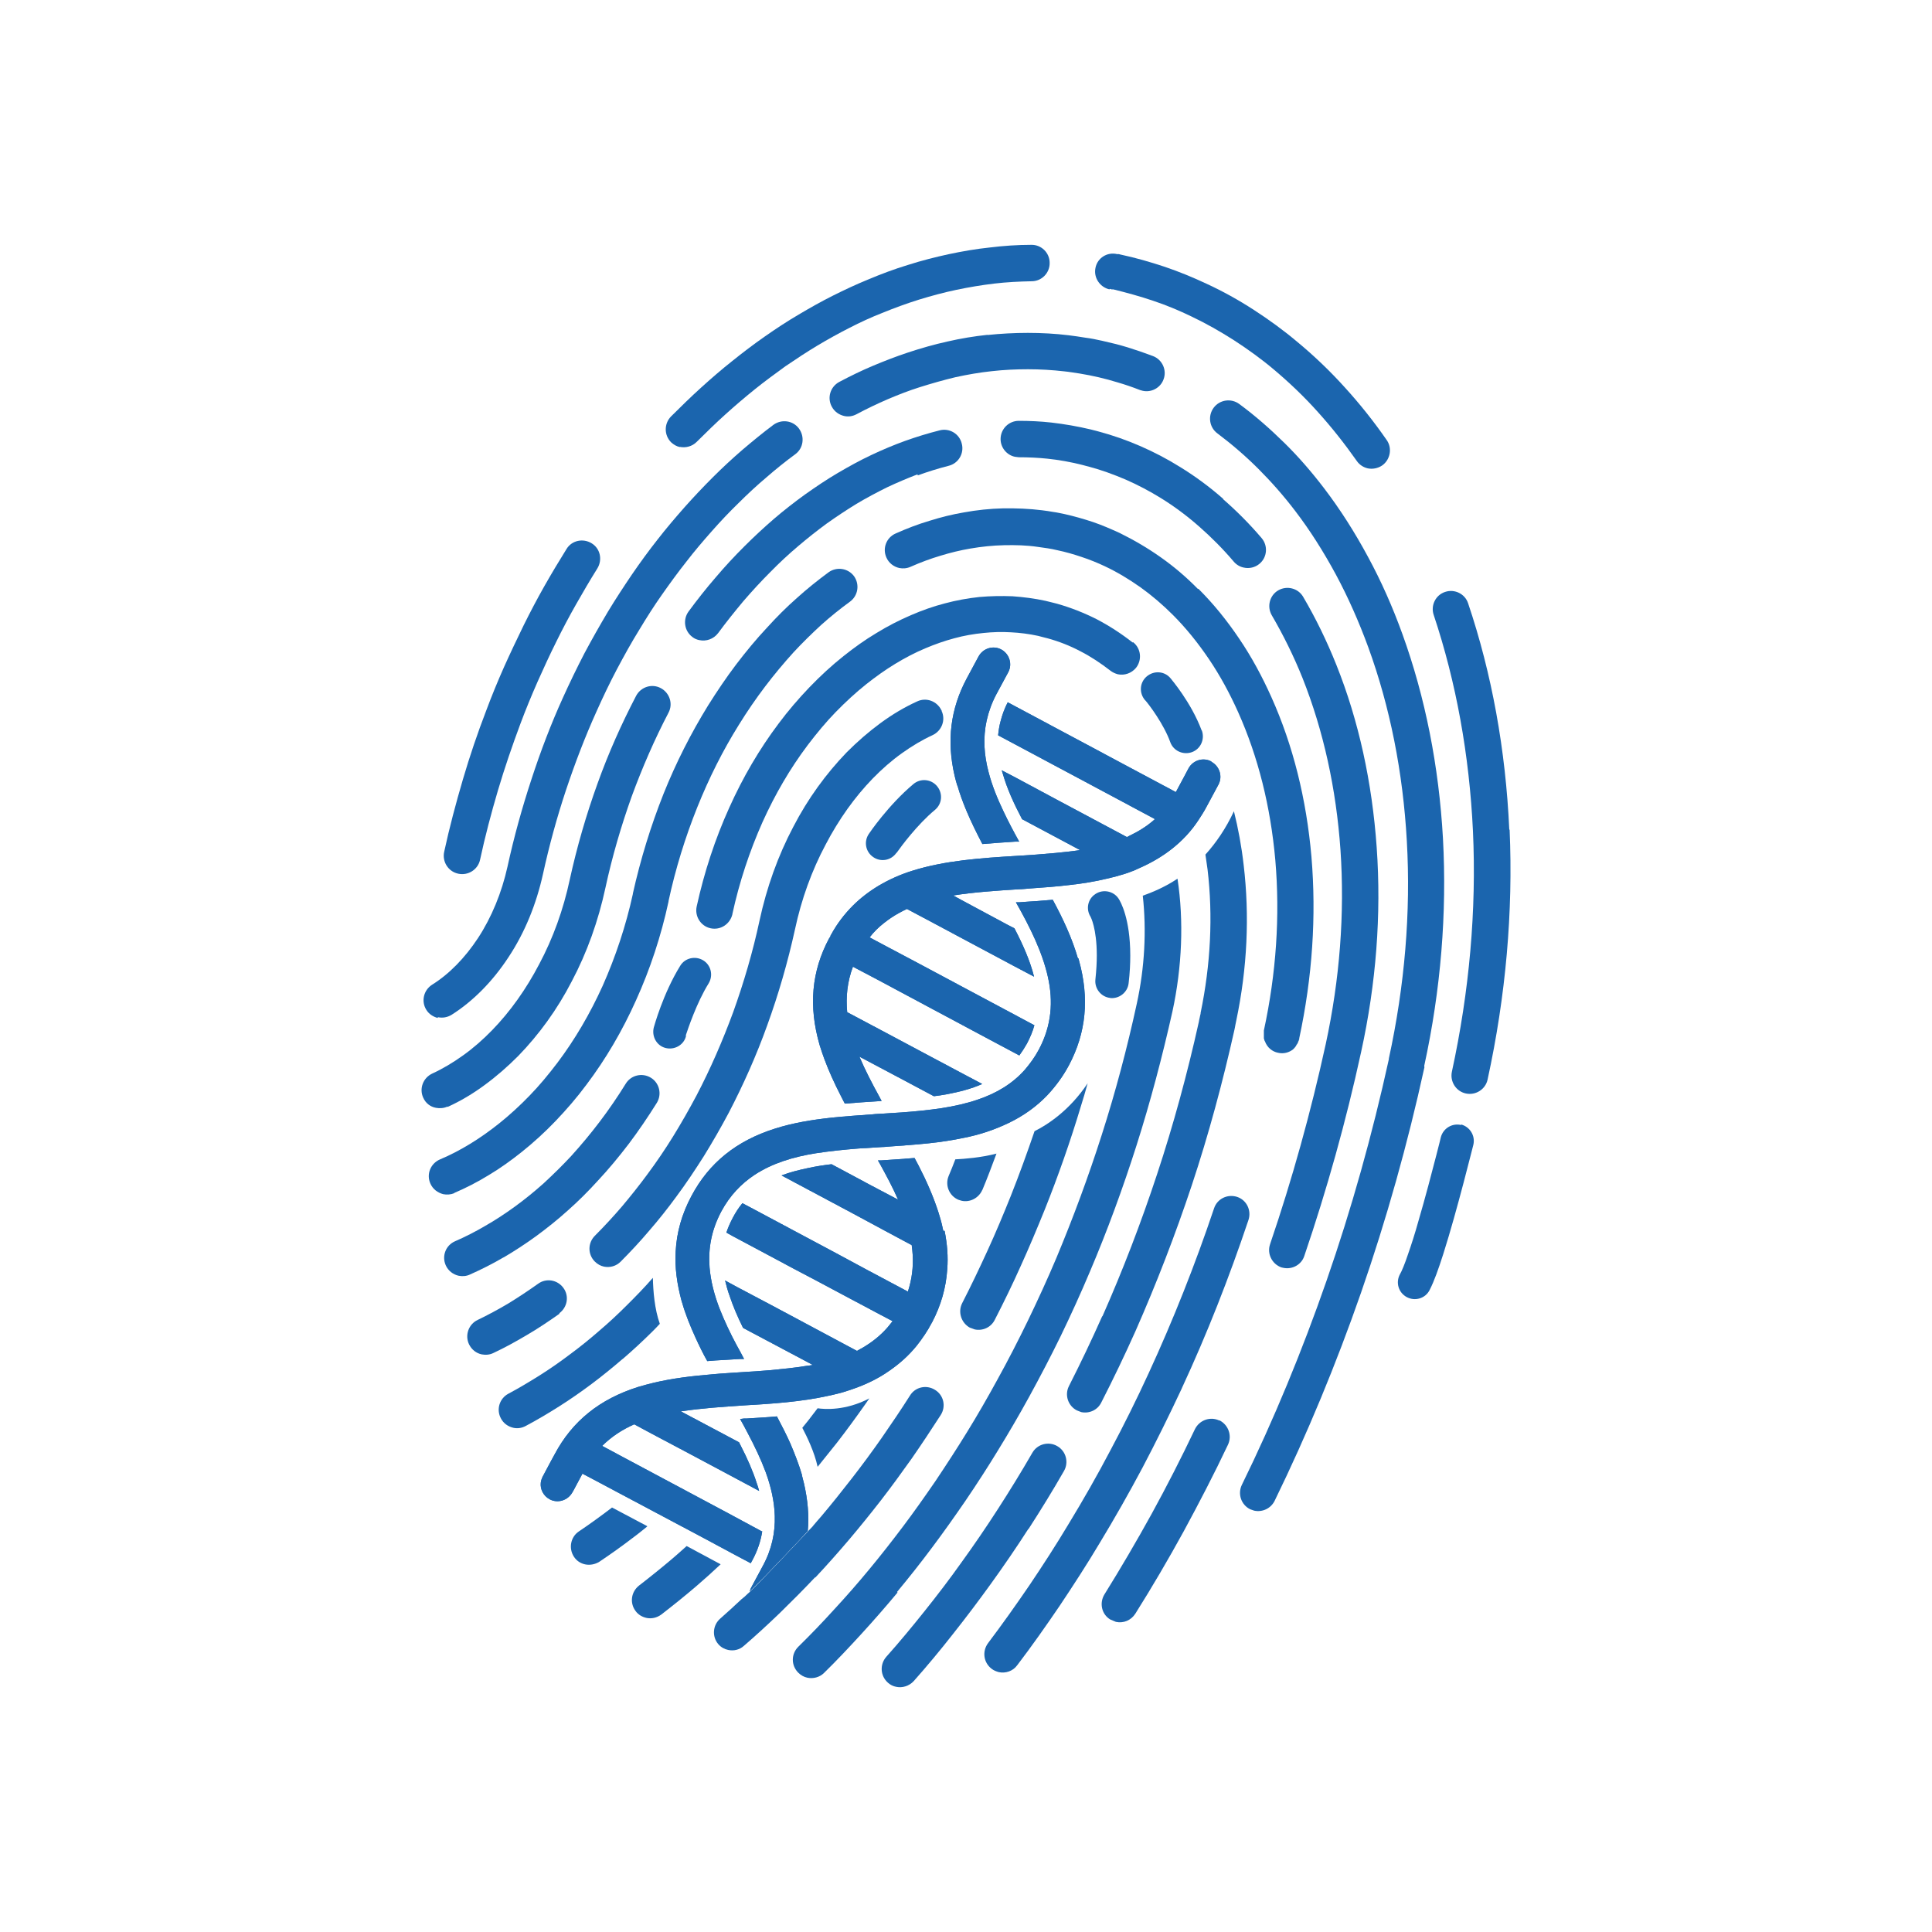 <svg xmlns="http://www.w3.org/2000/svg" fill="none" viewBox="0 0 40 40" height="40" width="40">
<path fill="#1B65AE" d="M25.077 15.764C24.909 15.675 24.7 15.739 24.607 15.908L24.523 16.067L24.359 16.373L24.344 16.399L23.591 15.997L20.864 14.54C20.795 14.673 20.749 14.803 20.715 14.936C20.689 15.031 20.675 15.124 20.665 15.224L22.995 16.468L23.912 16.959C23.753 17.103 23.575 17.212 23.381 17.305L23.332 17.331L21.865 16.548L21.032 16.101L20.74 15.948L20.769 16.043C20.853 16.331 20.988 16.632 21.161 16.96L22.361 17.6C22.197 17.625 22.024 17.644 21.851 17.66C21.588 17.685 21.32 17.704 21.048 17.72C20.32 17.764 19.565 17.815 18.892 18.027C18.639 18.105 18.407 18.211 18.199 18.333C18 18.452 17.817 18.591 17.659 18.749C17.485 18.923 17.332 19.121 17.208 19.349L17.193 19.375V19.389L17.168 19.424C16.801 20.108 16.737 20.832 16.969 21.635C16.999 21.729 17.029 21.823 17.064 21.917C17.159 22.175 17.277 22.433 17.407 22.685C17.436 22.74 17.461 22.795 17.491 22.849C17.719 22.829 17.947 22.815 18.175 22.8L18.253 22.795L18.209 22.711C18.056 22.433 17.912 22.156 17.793 21.877L18.393 22.195L18.869 22.448L19.335 22.696C19.424 22.687 19.513 22.671 19.597 22.656C19.865 22.607 20.113 22.541 20.336 22.443L19.765 22.14L19.087 21.779L18.611 21.525L17.932 21.164L17.54 20.956C17.511 20.644 17.54 20.332 17.659 20.015L18.175 20.287L18.859 20.653L20.593 21.58L21.104 21.852C21.159 21.777 21.213 21.693 21.263 21.604C21.327 21.48 21.381 21.356 21.416 21.227L20.776 20.885L19.031 19.953L18.341 19.587L18.004 19.408C18.093 19.293 18.192 19.195 18.301 19.111C18.396 19.036 18.495 18.967 18.604 18.908C18.659 18.879 18.719 18.844 18.777 18.819L19.352 19.125L20.968 19.988L21.409 20.221C21.331 19.909 21.191 19.581 21.003 19.22L20.869 19.151L19.908 18.635L19.735 18.54C20.165 18.471 20.627 18.441 21.097 18.411C21.167 18.411 21.241 18.401 21.311 18.396C21.593 18.376 21.881 18.356 22.163 18.321C22.42 18.292 22.668 18.252 22.916 18.192C23.031 18.167 23.144 18.137 23.253 18.103C23.323 18.083 23.387 18.059 23.452 18.033H23.457L23.576 17.979C23.829 17.869 24.057 17.736 24.26 17.577C24.479 17.404 24.667 17.205 24.82 16.968C24.875 16.884 24.929 16.8 24.979 16.705L25.227 16.244C25.316 16.076 25.252 15.867 25.083 15.773L25.077 15.764Z"></path>
<path fill="#1B65AE" d="M19.531 25.487C19.511 25.388 19.487 25.288 19.456 25.189L19.431 25.105C19.327 24.779 19.183 24.451 19.019 24.133C18.989 24.079 18.964 24.029 18.935 23.975C18.707 23.995 18.473 24.009 18.251 24.024H18.176L18.216 24.093C18.355 24.347 18.488 24.593 18.593 24.837L18.013 24.531L17.523 24.268L17.216 24.104C17.048 24.124 16.889 24.148 16.731 24.183C16.537 24.223 16.349 24.272 16.18 24.336L17.712 25.153L18.376 25.511L18.876 25.779C18.885 25.843 18.891 25.908 18.896 25.977C18.911 26.231 18.881 26.483 18.797 26.741L18.564 26.617L17.959 26.295L17.295 25.937L15.549 25.005L15.371 24.911C15.296 25 15.232 25.099 15.172 25.213C15.117 25.317 15.073 25.416 15.039 25.52L15.163 25.589L15.748 25.901L16.417 26.259L16.943 26.536L17.612 26.893L18.227 27.22L18.48 27.353C18.425 27.423 18.371 27.492 18.312 27.552C18.159 27.711 17.98 27.84 17.787 27.944L17.743 27.969L17.133 27.643L16.464 27.285L15.924 26.997L15.249 26.64L15.012 26.511C15.037 26.615 15.067 26.724 15.107 26.833C15.176 27.041 15.271 27.264 15.384 27.492L15.503 27.556L16.063 27.853L16.737 28.211L16.827 28.26C16.783 28.269 16.732 28.275 16.688 28.28C16.445 28.32 16.192 28.344 15.935 28.369C15.747 28.384 15.553 28.399 15.36 28.409C15.157 28.424 14.953 28.433 14.751 28.453C14.329 28.488 13.913 28.537 13.521 28.632C13.417 28.656 13.308 28.687 13.209 28.716C12.411 28.969 11.847 29.425 11.484 30.109L11.4 30.263L11.236 30.571C11.216 30.611 11.201 30.655 11.196 30.7C11.181 30.833 11.251 30.972 11.38 31.041C11.548 31.131 11.757 31.065 11.851 30.897L11.871 30.863L12.059 30.511L12.257 30.615L13.011 31.016L13.739 31.403L14.541 31.829L15.245 32.207L15.543 32.365L15.583 32.291C15.687 32.097 15.751 31.899 15.781 31.705H15.772L15.073 31.328L14.311 30.921L13.597 30.54L12.893 30.164L12.467 29.936C12.66 29.743 12.883 29.599 13.131 29.489L13.492 29.683L14.156 30.035L14.855 30.407L15.588 30.799L15.717 30.868C15.703 30.813 15.688 30.764 15.668 30.709C15.589 30.461 15.475 30.199 15.331 29.921L15.301 29.861L14.667 29.524L14.096 29.221C14.512 29.157 14.959 29.127 15.409 29.097C15.995 29.063 16.589 29.023 17.149 28.899C17.288 28.869 17.432 28.835 17.565 28.789C17.888 28.685 18.171 28.552 18.417 28.377C18.631 28.229 18.819 28.06 18.983 27.857C19.096 27.713 19.201 27.56 19.289 27.392V27.383H19.295C19.483 27.025 19.587 26.659 19.612 26.277C19.632 26.02 19.612 25.757 19.557 25.484H19.532L19.531 25.487Z"></path>
<path fill="#1B65AE" d="M22.316 19.839C22.197 19.427 22.009 19.021 21.796 18.629C21.692 18.639 21.583 18.644 21.479 18.655C21.355 18.664 21.236 18.669 21.112 18.68H21.033C21.331 19.205 21.584 19.721 21.697 20.232C21.807 20.728 21.776 21.228 21.509 21.729C21.425 21.888 21.325 22.021 21.221 22.145C20.953 22.448 20.616 22.641 20.235 22.769C20.001 22.848 19.753 22.903 19.496 22.943C19.228 22.983 18.945 23.012 18.659 23.032C18.505 23.041 18.352 23.052 18.197 23.061C18.153 23.061 18.108 23.067 18.064 23.071C17.781 23.091 17.499 23.111 17.216 23.14C16.809 23.184 16.413 23.249 16.041 23.368C15.243 23.621 14.679 24.077 14.316 24.761C14.117 25.133 14.009 25.515 13.989 25.911C13.969 26.237 14.015 26.58 14.113 26.941L14.123 26.971C14.192 27.213 14.291 27.456 14.4 27.695C14.475 27.859 14.553 28.021 14.643 28.18C14.761 28.171 14.88 28.16 15 28.156C15.109 28.151 15.219 28.141 15.327 28.136H15.405C15.356 28.041 15.307 27.948 15.256 27.859C15.117 27.601 14.999 27.348 14.899 27.096C14.789 26.813 14.715 26.525 14.691 26.243C14.661 25.856 14.725 25.475 14.933 25.083C15.112 24.751 15.345 24.508 15.623 24.324C15.984 24.087 16.416 23.952 16.892 23.877C17.175 23.833 17.467 23.803 17.769 23.779C17.928 23.769 18.092 23.759 18.251 23.749C18.295 23.749 18.34 23.744 18.384 23.74C18.667 23.72 18.949 23.7 19.227 23.671C19.475 23.645 19.723 23.607 19.965 23.556C20.115 23.527 20.263 23.487 20.407 23.441C20.575 23.387 20.729 23.323 20.877 23.253C21.189 23.104 21.457 22.911 21.68 22.679C21.853 22.495 22.007 22.287 22.131 22.055C22.488 21.38 22.557 20.672 22.339 19.884L22.329 19.844L22.315 19.839H22.316Z"></path>
<path fill="#1B65AE" d="M19.823 16.265C19.872 16.439 19.937 16.612 20.007 16.781C20.105 17.015 20.22 17.247 20.339 17.475C20.567 17.455 20.8 17.44 21.023 17.425H21.101C20.983 17.212 20.873 17.004 20.775 16.796C20.645 16.524 20.537 16.256 20.468 15.988C20.373 15.631 20.349 15.275 20.428 14.917C20.468 14.739 20.532 14.556 20.627 14.377L20.736 14.175L20.875 13.917C20.964 13.749 20.9 13.54 20.731 13.447C20.563 13.357 20.353 13.421 20.26 13.591L20.012 14.052C19.68 14.676 19.596 15.336 19.764 16.06C19.779 16.129 19.799 16.193 19.819 16.263L19.824 16.268L19.823 16.265Z"></path>
<path fill="#1B65AE" d="M16.605 30.54C16.541 30.321 16.456 30.104 16.363 29.885C16.279 29.697 16.184 29.513 16.085 29.325C15.872 29.345 15.659 29.355 15.451 29.369H15.401L15.323 29.379C15.377 29.477 15.432 29.572 15.481 29.671C15.625 29.943 15.753 30.211 15.853 30.479C15.963 30.781 16.032 31.084 16.041 31.385C16.051 31.727 15.981 32.075 15.793 32.421L15.545 32.883L15.52 32.952C15.852 32.625 16.476 31.965 16.724 31.697C16.753 31.38 16.724 31.053 16.645 30.711C16.631 30.651 16.616 30.597 16.601 30.537H16.607L16.605 30.54Z"></path>
<path fill="#1B65AE" d="M22.98 5.981L23.015 5.991H23.049C23.327 6.06 23.604 6.135 23.877 6.228C24.145 6.317 24.408 6.427 24.665 6.551C24.968 6.695 25.265 6.863 25.552 7.047C25.835 7.231 26.117 7.433 26.38 7.656C26.692 7.919 27 8.211 27.283 8.528C27.565 8.84 27.837 9.183 28.091 9.544C28.145 9.623 28.229 9.677 28.319 9.697C28.417 9.717 28.527 9.697 28.616 9.637C28.784 9.519 28.829 9.28 28.711 9.112C28.443 8.725 28.151 8.359 27.843 8.021C27.536 7.68 27.203 7.363 26.861 7.08C26.573 6.837 26.267 6.615 25.959 6.416C25.647 6.213 25.315 6.029 24.983 5.876C24.7 5.743 24.408 5.623 24.115 5.524C23.817 5.425 23.509 5.336 23.203 5.271L23.163 5.261H23.128C22.925 5.212 22.721 5.34 22.681 5.544C22.637 5.747 22.771 5.945 22.969 5.991L22.979 5.981H22.98Z"></path>
<path fill="#1B65AE" d="M29.488 22.079V22.064C29.831 20.488 29.959 18.907 29.875 17.36C29.791 15.863 29.508 14.436 29.037 13.132C28.835 12.572 28.596 12.032 28.324 11.531C28.052 11.025 27.749 10.549 27.417 10.113C27.16 9.776 26.883 9.455 26.589 9.167C26.292 8.875 25.98 8.601 25.657 8.364C25.489 8.24 25.251 8.275 25.127 8.443C25.003 8.611 25.037 8.849 25.205 8.973C25.497 9.192 25.785 9.439 26.053 9.707C26.321 9.975 26.579 10.267 26.816 10.579C27.123 10.98 27.405 11.427 27.659 11.897C27.912 12.368 28.135 12.873 28.328 13.399C28.779 14.637 29.047 15.987 29.127 17.413C29.211 18.891 29.083 20.407 28.755 21.915V21.929C28.412 23.491 27.981 25.032 27.465 26.515C26.96 27.967 26.375 29.389 25.711 30.743C25.621 30.931 25.696 31.155 25.884 31.248L25.968 31.277C26.136 31.312 26.309 31.233 26.389 31.075C27.064 29.692 27.663 28.244 28.179 26.763C28.704 25.251 29.145 23.68 29.492 22.093L29.487 22.079H29.488Z"></path>
<path fill="#1B65AE" d="M31.248 17.176C31.173 15.525 30.887 13.949 30.396 12.492C30.332 12.293 30.113 12.189 29.92 12.255C29.721 12.319 29.617 12.537 29.683 12.731C30.148 14.124 30.421 15.631 30.496 17.207C30.571 18.847 30.421 20.523 30.06 22.188C30.016 22.391 30.144 22.595 30.348 22.639C30.551 22.683 30.755 22.555 30.799 22.351C31.176 20.621 31.329 18.881 31.255 17.176H31.249H31.248Z"></path>
<path fill="#1B65AE" d="M25.245 29.411C25.057 29.321 24.833 29.401 24.74 29.589C24.457 30.184 24.155 30.775 23.843 31.344C23.531 31.909 23.203 32.469 22.867 33.009C22.757 33.188 22.807 33.421 22.985 33.529L23.104 33.579C23.257 33.613 23.416 33.549 23.505 33.411C23.852 32.86 24.189 32.285 24.507 31.705C24.824 31.12 25.136 30.52 25.424 29.911C25.513 29.723 25.433 29.499 25.245 29.405V29.411Z"></path>
<path fill="#1B65AE" d="M24.467 28.745C24.987 27.625 25.448 26.451 25.849 25.256C25.913 25.057 25.809 24.844 25.612 24.78C25.413 24.716 25.2 24.82 25.136 25.017C24.744 26.183 24.288 27.332 23.783 28.428C23.535 28.968 23.267 29.508 22.989 30.029C22.718 30.545 22.424 31.06 22.122 31.556C21.864 31.987 21.591 32.409 21.314 32.82C21.036 33.227 20.748 33.633 20.456 34.02C20.332 34.189 20.361 34.421 20.531 34.551C20.575 34.585 20.625 34.605 20.68 34.62C20.819 34.649 20.972 34.6 21.061 34.476C21.364 34.079 21.656 33.663 21.939 33.247C22.221 32.825 22.504 32.389 22.767 31.948C23.073 31.443 23.372 30.917 23.654 30.387C23.936 29.851 24.208 29.301 24.467 28.747V28.745Z"></path>
<path fill="#1B65AE" d="M26.296 25.759C26.227 25.957 26.336 26.171 26.529 26.24L26.569 26.249C26.753 26.289 26.947 26.185 27.005 26.001C27.471 24.633 27.868 23.216 28.18 21.783C28.492 20.36 28.601 18.937 28.503 17.545C28.408 16.197 28.131 14.923 27.669 13.768C27.471 13.272 27.239 12.796 26.98 12.356C26.876 12.177 26.643 12.119 26.464 12.223C26.285 12.327 26.227 12.56 26.331 12.739C26.568 13.145 26.787 13.587 26.971 14.047C27.401 15.132 27.664 16.327 27.753 17.596C27.843 18.915 27.739 20.272 27.447 21.621C27.14 23.024 26.753 24.417 26.297 25.755V25.76L26.296 25.759Z"></path>
<path fill="#1B65AE" d="M24.799 12.191C24.561 11.948 24.303 11.729 24.036 11.541C23.764 11.348 23.476 11.18 23.184 11.036C23 10.952 22.817 10.872 22.629 10.808C22.436 10.744 22.243 10.689 22.044 10.644C21.965 10.629 21.885 10.609 21.811 10.6C21.732 10.585 21.652 10.575 21.577 10.565C21.309 10.531 21.037 10.521 20.764 10.525C20.496 10.531 20.224 10.56 19.956 10.609C19.719 10.649 19.48 10.708 19.243 10.783C19.009 10.852 18.777 10.941 18.544 11.045C18.351 11.129 18.267 11.352 18.351 11.541C18.4 11.656 18.504 11.735 18.619 11.76C18.693 11.775 18.777 11.769 18.852 11.735C19.055 11.645 19.264 11.567 19.467 11.507C19.675 11.443 19.883 11.392 20.091 11.357C20.324 11.317 20.556 11.293 20.789 11.288C21.023 11.283 21.255 11.288 21.488 11.323C21.557 11.332 21.621 11.343 21.691 11.352C21.76 11.361 21.824 11.377 21.893 11.392C22.061 11.427 22.231 11.476 22.393 11.531C22.557 11.585 22.716 11.649 22.875 11.724C23.128 11.843 23.375 11.992 23.613 12.16C23.847 12.328 24.069 12.517 24.283 12.731C24.555 13.003 24.803 13.311 25.031 13.648C25.259 13.985 25.461 14.357 25.636 14.748C26.048 15.669 26.305 16.696 26.404 17.807C26.503 18.961 26.424 20.147 26.167 21.336V21.5L26.176 21.525V21.535L26.191 21.564C26.235 21.683 26.335 21.772 26.463 21.797C26.576 21.823 26.691 21.792 26.775 21.723L26.8 21.697L26.82 21.672L26.84 21.643V21.633L26.86 21.613V21.604L26.875 21.584V21.569L26.889 21.549V21.535L26.899 21.52V21.5C27.171 20.231 27.256 18.972 27.152 17.737C27.048 16.543 26.771 15.432 26.324 14.436C26.131 14.005 25.908 13.593 25.655 13.221C25.401 12.844 25.12 12.497 24.812 12.191H24.797H24.799Z"></path>
<path fill="#1B65AE" d="M21.295 31.656C21.548 31.264 21.795 30.863 22.028 30.456C22.132 30.277 22.072 30.044 21.889 29.94C21.711 29.836 21.477 29.896 21.373 30.079C21.145 30.475 20.903 30.867 20.66 31.244C20.417 31.621 20.16 31.997 19.901 32.355C19.659 32.696 19.401 33.033 19.143 33.356C18.885 33.679 18.623 33.996 18.349 34.303C18.211 34.461 18.225 34.699 18.384 34.839C18.433 34.883 18.493 34.913 18.552 34.923C18.681 34.952 18.824 34.908 18.919 34.804C19.196 34.492 19.469 34.164 19.732 33.828C19.995 33.496 20.257 33.149 20.511 32.797C20.779 32.425 21.041 32.044 21.289 31.657H21.295V31.656Z"></path>
<path fill="#1B65AE" d="M25.325 10.328C25.043 10.08 24.74 9.857 24.433 9.669C24.171 9.505 23.899 9.363 23.616 9.239C23.333 9.115 23.036 9.011 22.739 8.932C22.689 8.917 22.635 8.907 22.585 8.892C22.317 8.828 22.035 8.779 21.763 8.748C21.54 8.723 21.316 8.713 21.093 8.713C20.885 8.713 20.716 8.881 20.716 9.091C20.716 9.269 20.845 9.423 21.013 9.457L21.092 9.467C21.291 9.467 21.488 9.476 21.681 9.496C21.924 9.521 22.167 9.565 22.405 9.625C22.449 9.635 22.495 9.651 22.539 9.66C22.801 9.729 23.059 9.824 23.312 9.932C23.56 10.041 23.803 10.169 24.036 10.313C24.308 10.481 24.576 10.68 24.829 10.903C25.077 11.121 25.32 11.364 25.543 11.627C25.597 11.691 25.672 11.736 25.751 11.751C25.86 11.776 25.984 11.751 26.077 11.672C26.236 11.539 26.256 11.3 26.121 11.141C25.873 10.849 25.605 10.581 25.328 10.339L25.323 10.329L25.325 10.328Z"></path>
<path fill="#1B65AE" d="M20.448 6.932C20.171 6.961 19.893 7.007 19.615 7.071C19.343 7.131 19.069 7.209 18.797 7.299C18.56 7.377 18.316 7.472 18.079 7.571C17.845 7.669 17.608 7.784 17.375 7.908C17.191 8.007 17.121 8.235 17.221 8.419C17.276 8.523 17.371 8.587 17.475 8.612C17.559 8.632 17.648 8.621 17.732 8.577C17.945 8.463 18.163 8.359 18.381 8.265C18.6 8.172 18.817 8.087 19.04 8.017C19.288 7.939 19.536 7.868 19.784 7.809C20.032 7.755 20.284 7.711 20.532 7.685C20.785 7.656 21.037 7.645 21.285 7.645C21.533 7.645 21.791 7.66 22.039 7.689C22.143 7.699 22.247 7.719 22.351 7.733C22.619 7.777 22.881 7.837 23.139 7.917C23.292 7.961 23.451 8.016 23.604 8.076L23.659 8.091C23.837 8.131 24.025 8.031 24.089 7.857C24.164 7.664 24.064 7.445 23.871 7.372C23.703 7.308 23.528 7.248 23.351 7.193C23.177 7.139 22.993 7.095 22.816 7.055C22.701 7.029 22.583 7.005 22.469 6.991C22.355 6.971 22.236 6.956 22.123 6.941C21.845 6.907 21.563 6.892 21.28 6.892C20.997 6.892 20.72 6.907 20.443 6.936L20.448 6.931V6.932Z"></path>
<path fill="#1B65AE" d="M23.451 13.303C23.217 13.119 22.965 12.956 22.707 12.821C22.444 12.688 22.167 12.579 21.884 12.499L21.765 12.469L21.647 12.44C21.424 12.391 21.191 12.361 20.963 12.345C20.735 12.336 20.507 12.34 20.279 12.36C20.041 12.385 19.797 12.429 19.56 12.493C19.327 12.553 19.089 12.637 18.861 12.736C18.619 12.84 18.376 12.964 18.143 13.108C17.909 13.247 17.681 13.411 17.464 13.584C17.221 13.777 16.983 13.996 16.76 14.228C16.537 14.461 16.319 14.713 16.12 14.981C15.724 15.507 15.381 16.092 15.099 16.721C14.807 17.365 14.579 18.06 14.424 18.768C14.38 18.971 14.508 19.175 14.712 19.219C14.915 19.263 15.113 19.135 15.163 18.931V18.925C15.307 18.261 15.52 17.621 15.787 17.021C16.049 16.441 16.361 15.907 16.724 15.425C16.908 15.183 17.101 14.949 17.304 14.741C17.507 14.533 17.716 14.34 17.933 14.167C18.127 14.013 18.329 13.869 18.533 13.745C18.736 13.621 18.945 13.512 19.157 13.423C19.356 13.339 19.553 13.269 19.757 13.215C19.956 13.16 20.159 13.125 20.363 13.105C20.551 13.085 20.744 13.08 20.928 13.091C21.116 13.1 21.309 13.125 21.493 13.165L21.592 13.191L21.691 13.216C21.924 13.28 22.152 13.369 22.369 13.484C22.583 13.593 22.791 13.732 22.989 13.885C23.033 13.92 23.088 13.945 23.143 13.96C23.281 13.989 23.425 13.94 23.52 13.827C23.649 13.663 23.624 13.425 23.46 13.296L23.451 13.301V13.303Z"></path>
<path fill="#1B65AE" d="M19 9.843C19.213 9.764 19.427 9.699 19.64 9.644C19.843 9.595 19.967 9.387 19.912 9.183C19.863 8.98 19.655 8.856 19.451 8.911C19.213 8.971 18.975 9.044 18.737 9.129C18.504 9.213 18.267 9.313 18.039 9.421C17.805 9.531 17.573 9.659 17.345 9.793C17.117 9.927 16.895 10.076 16.671 10.235C16.452 10.393 16.235 10.561 16.027 10.74C15.819 10.919 15.611 11.112 15.412 11.311C15.209 11.513 15.005 11.732 14.817 11.955C14.624 12.177 14.436 12.416 14.257 12.659C14.133 12.827 14.168 13.065 14.336 13.189C14.38 13.224 14.431 13.244 14.48 13.253C14.619 13.283 14.772 13.233 14.867 13.109C15.035 12.881 15.213 12.659 15.392 12.445C15.571 12.237 15.759 12.033 15.952 11.84C16.136 11.652 16.329 11.473 16.523 11.309C16.716 11.145 16.915 10.987 17.117 10.839C17.32 10.695 17.529 10.556 17.732 10.432C17.94 10.308 18.153 10.195 18.367 10.089C18.575 9.991 18.788 9.901 18.996 9.821L19.001 9.841L19 9.843Z"></path>
<path fill="#1B65AE" d="M14.073 9.252C14.197 9.277 14.331 9.243 14.425 9.148C14.619 8.955 14.817 8.761 15.015 8.583C15.213 8.404 15.416 8.231 15.624 8.063C15.832 7.895 16.051 7.736 16.264 7.581C16.483 7.432 16.7 7.289 16.923 7.155C17.141 7.025 17.364 6.901 17.587 6.788C17.809 6.673 18.037 6.569 18.261 6.481C18.515 6.377 18.772 6.283 19.025 6.204C19.283 6.125 19.541 6.055 19.799 6.001C20.056 5.947 20.319 5.903 20.577 5.872C20.836 5.841 21.103 5.828 21.36 5.823C21.568 5.823 21.737 5.649 21.732 5.441C21.732 5.233 21.559 5.064 21.351 5.069C21.068 5.069 20.776 5.089 20.493 5.124C20.211 5.153 19.923 5.203 19.641 5.263C19.364 5.323 19.076 5.396 18.799 5.485C18.521 5.569 18.244 5.673 17.971 5.788C17.728 5.887 17.485 6.001 17.247 6.12C17.009 6.239 16.771 6.373 16.537 6.512C16.3 6.651 16.067 6.804 15.833 6.968C15.605 7.127 15.377 7.3 15.155 7.479C14.936 7.652 14.724 7.836 14.511 8.029C14.303 8.217 14.095 8.421 13.891 8.624C13.747 8.773 13.747 9.011 13.896 9.159C13.951 9.208 14.009 9.243 14.08 9.257L14.075 9.252H14.073Z"></path>
<path fill="#1B65AE" d="M11.58 27.189C11.748 27.065 11.788 26.832 11.664 26.664C11.54 26.495 11.307 26.456 11.139 26.58C10.936 26.724 10.727 26.863 10.524 26.987C10.316 27.111 10.103 27.224 9.889 27.328C9.701 27.417 9.621 27.645 9.711 27.833C9.765 27.943 9.86 28.017 9.973 28.041C10.052 28.056 10.137 28.051 10.216 28.012C10.449 27.903 10.681 27.775 10.909 27.64C11.137 27.507 11.36 27.357 11.584 27.199L11.579 27.189H11.58Z"></path>
<path fill="#1B65AE" d="M9.404 24.699C9.647 24.595 9.889 24.471 10.123 24.327C10.356 24.188 10.584 24.024 10.801 23.851C11.044 23.657 11.283 23.439 11.505 23.207C11.728 22.973 11.947 22.721 12.145 22.453C12.541 21.928 12.884 21.343 13.167 20.713C13.459 20.069 13.687 19.38 13.841 18.667V18.657C13.985 17.988 14.188 17.333 14.436 16.715C14.679 16.109 14.967 15.535 15.299 15.004C15.467 14.732 15.651 14.464 15.839 14.216C16.027 13.968 16.225 13.731 16.428 13.507C16.612 13.308 16.805 13.12 16.999 12.941C17.192 12.768 17.395 12.604 17.599 12.456C17.767 12.332 17.801 12.099 17.683 11.931C17.559 11.763 17.325 11.728 17.157 11.847C16.935 12.011 16.711 12.189 16.499 12.381C16.285 12.569 16.077 12.777 15.879 12.996C15.656 13.233 15.443 13.492 15.239 13.76C15.036 14.028 14.843 14.315 14.659 14.608C14.307 15.179 13.995 15.792 13.737 16.437C13.475 17.096 13.261 17.791 13.103 18.499V18.508C12.959 19.167 12.745 19.807 12.479 20.407C12.216 20.987 11.904 21.521 11.541 22.003C11.357 22.245 11.164 22.479 10.961 22.687C10.759 22.895 10.549 23.088 10.332 23.261C10.139 23.415 9.936 23.559 9.732 23.683C9.529 23.807 9.32 23.916 9.108 24.005C8.915 24.089 8.825 24.308 8.909 24.501C8.959 24.62 9.063 24.695 9.177 24.724C9.252 24.739 9.331 24.733 9.405 24.704V24.699H9.404Z"></path>
<path fill="#1B65AE" d="M10.425 26.035C10.653 25.901 10.881 25.752 11.1 25.593C11.323 25.429 11.547 25.251 11.759 25.059C11.972 24.871 12.18 24.663 12.379 24.444C12.601 24.207 12.815 23.948 13.019 23.681C13.221 23.413 13.415 23.127 13.599 22.833C13.708 22.655 13.653 22.421 13.475 22.313C13.296 22.204 13.063 22.259 12.955 22.437C12.787 22.709 12.603 22.977 12.415 23.225C12.227 23.473 12.028 23.711 11.825 23.935C11.641 24.133 11.448 24.321 11.255 24.5C11.061 24.673 10.859 24.837 10.655 24.985C10.456 25.129 10.253 25.263 10.045 25.381C9.843 25.5 9.629 25.609 9.421 25.699C9.228 25.783 9.144 26.005 9.228 26.195C9.277 26.308 9.381 26.388 9.496 26.413C9.571 26.428 9.655 26.423 9.729 26.388C9.963 26.284 10.2 26.165 10.428 26.031V26.036L10.425 26.035Z"></path>
<path fill="#1B65AE" d="M9.067 21.06C9.161 21.08 9.26 21.065 9.349 21.011C9.796 20.728 10.201 20.317 10.529 19.816C10.867 19.305 11.104 18.72 11.243 18.091C11.372 17.501 11.531 16.921 11.719 16.356C11.903 15.805 12.111 15.26 12.348 14.735C12.481 14.437 12.62 14.145 12.769 13.863C12.919 13.58 13.072 13.303 13.235 13.04C13.384 12.792 13.541 12.544 13.705 12.312C13.869 12.079 14.037 11.847 14.211 11.628C14.379 11.409 14.557 11.201 14.736 10.999C14.915 10.796 15.097 10.603 15.287 10.419C15.475 10.231 15.668 10.052 15.867 9.884C16.06 9.716 16.263 9.552 16.467 9.403C16.635 9.279 16.665 9.041 16.541 8.872C16.417 8.704 16.18 8.673 16.011 8.797C15.792 8.961 15.58 9.135 15.371 9.313C15.163 9.492 14.955 9.685 14.756 9.884C14.557 10.083 14.36 10.291 14.171 10.504C13.983 10.717 13.793 10.94 13.616 11.168C13.432 11.401 13.255 11.644 13.085 11.892C12.917 12.14 12.748 12.397 12.589 12.66C12.421 12.943 12.257 13.231 12.099 13.528C11.945 13.825 11.796 14.133 11.657 14.44C11.409 14.985 11.192 15.555 11.003 16.135C10.809 16.724 10.641 17.329 10.507 17.944C10.388 18.479 10.18 18.989 9.897 19.421C9.629 19.828 9.303 20.165 8.945 20.388C8.767 20.503 8.717 20.735 8.827 20.908C8.881 20.997 8.971 21.052 9.064 21.076V21.061L9.067 21.06Z"></path>
<path fill="#1B65AE" d="M9.271 22.916C9.533 22.797 9.791 22.644 10.033 22.465C10.276 22.287 10.509 22.084 10.732 21.86C11.159 21.419 11.535 20.904 11.837 20.319C12.155 19.719 12.388 19.064 12.536 18.376C12.675 17.732 12.863 17.092 13.081 16.483C13.3 15.888 13.552 15.308 13.84 14.757C13.939 14.573 13.865 14.345 13.681 14.247C13.497 14.148 13.269 14.221 13.171 14.405C12.868 14.985 12.596 15.595 12.372 16.22C12.139 16.864 11.945 17.533 11.797 18.208C11.664 18.832 11.451 19.423 11.163 19.963C10.891 20.483 10.563 20.944 10.187 21.331C9.999 21.524 9.795 21.703 9.587 21.851C9.379 22 9.165 22.128 8.947 22.228C8.759 22.317 8.675 22.54 8.763 22.728C8.812 22.841 8.912 22.916 9.025 22.936C9.104 22.951 9.189 22.945 9.263 22.911L9.268 22.916H9.271Z"></path>
<path fill="#1B65AE" d="M9.488 18.089C9.691 18.133 9.895 18.005 9.939 17.801C10.043 17.316 10.172 16.829 10.311 16.359C10.449 15.893 10.608 15.432 10.776 14.981C10.885 14.689 11.004 14.401 11.128 14.119C11.252 13.841 11.381 13.559 11.515 13.291C11.644 13.028 11.783 12.765 11.927 12.512C12.071 12.259 12.215 12.012 12.368 11.768C12.477 11.589 12.428 11.356 12.249 11.248C12.071 11.139 11.837 11.188 11.729 11.367C11.571 11.62 11.417 11.877 11.268 12.14C11.119 12.403 10.976 12.675 10.841 12.948C10.703 13.231 10.564 13.523 10.435 13.811C10.305 14.103 10.181 14.405 10.068 14.708C9.889 15.173 9.725 15.655 9.583 16.14C9.439 16.631 9.305 17.132 9.196 17.637C9.152 17.84 9.28 18.044 9.484 18.088H9.489L9.488 18.089Z"></path>
<path fill="#1B65AE" d="M14.212 32.013C14.117 32.097 14.019 32.187 13.924 32.267C13.696 32.46 13.463 32.648 13.231 32.827C13.067 32.956 13.032 33.188 13.161 33.357C13.216 33.432 13.295 33.476 13.38 33.496C13.484 33.52 13.599 33.496 13.692 33.427C13.935 33.239 14.183 33.04 14.42 32.837C14.588 32.693 14.757 32.54 14.92 32.387L14.216 32.009L14.211 32.015L14.212 32.013Z"></path>
<path fill="#1B65AE" d="M13.399 31.597L12.671 31.211L12.661 31.22C12.439 31.388 12.215 31.552 11.987 31.705C11.813 31.819 11.768 32.057 11.883 32.231C11.937 32.315 12.021 32.369 12.116 32.389C12.215 32.409 12.319 32.389 12.408 32.335C12.645 32.176 12.889 32.003 13.121 31.824C13.216 31.755 13.305 31.68 13.399 31.605V31.596V31.597Z"></path>
<path fill="#1B65AE" d="M19.491 14.705C19.401 14.517 19.179 14.433 18.991 14.521C18.728 14.64 18.471 14.793 18.228 14.972C17.985 15.151 17.752 15.353 17.529 15.577C17.103 16.019 16.727 16.533 16.424 17.119C16.107 17.719 15.873 18.373 15.725 19.061C15.587 19.705 15.399 20.345 15.18 20.955C14.961 21.549 14.709 22.129 14.421 22.68C14.268 22.968 14.104 23.255 13.936 23.528C13.768 23.8 13.589 24.063 13.401 24.316C13.233 24.544 13.055 24.767 12.876 24.98C12.697 25.188 12.509 25.392 12.316 25.585C12.167 25.735 12.167 25.972 12.316 26.12C12.371 26.175 12.435 26.209 12.504 26.224C12.628 26.249 12.757 26.215 12.851 26.12C13.053 25.917 13.257 25.699 13.445 25.476C13.639 25.253 13.827 25.015 14.005 24.772C14.204 24.504 14.392 24.221 14.571 23.939C14.749 23.651 14.923 23.349 15.087 23.041C15.389 22.461 15.661 21.852 15.885 21.227C16.119 20.583 16.312 19.913 16.46 19.239C16.593 18.615 16.807 18.024 17.095 17.484C17.367 16.964 17.695 16.503 18.071 16.116C18.259 15.923 18.463 15.744 18.671 15.596C18.879 15.447 19.092 15.319 19.311 15.219C19.499 15.129 19.583 14.907 19.495 14.719V14.704L19.491 14.705Z"></path>
<path fill="#1B65AE" d="M12.893 28.136C13.101 27.957 13.309 27.764 13.508 27.567C13.557 27.517 13.612 27.463 13.661 27.408C13.552 27.105 13.523 26.729 13.517 26.456C13.344 26.655 13.16 26.843 12.977 27.025C12.789 27.213 12.596 27.392 12.397 27.561C12.204 27.729 12.001 27.893 11.797 28.043C11.595 28.196 11.381 28.345 11.168 28.479C10.955 28.612 10.741 28.741 10.524 28.856C10.34 28.955 10.271 29.183 10.371 29.367C10.425 29.471 10.52 29.535 10.624 29.56C10.708 29.58 10.797 29.569 10.881 29.525C11.115 29.401 11.347 29.263 11.575 29.119C11.803 28.975 12.031 28.816 12.249 28.653C12.468 28.489 12.68 28.316 12.889 28.137H12.895L12.893 28.136Z"></path>
<path fill="#1B65AE" d="M20.339 24.637C20.443 24.389 20.537 24.137 20.631 23.884C20.308 23.968 19.972 23.993 19.779 24.003C19.735 24.117 19.689 24.236 19.64 24.349C19.561 24.543 19.655 24.761 19.843 24.84L19.907 24.86C20.08 24.9 20.264 24.805 20.337 24.637H20.339Z"></path>
<path fill="#1B65AE" d="M16.928 29.156C16.864 29.24 16.799 29.324 16.735 29.408C16.695 29.457 16.651 29.512 16.611 29.561C16.705 29.74 16.864 30.067 16.928 30.369C17.061 30.205 17.196 30.037 17.329 29.869C17.528 29.612 17.721 29.348 17.909 29.081L17.999 28.952C17.508 29.209 17.077 29.18 16.923 29.156H16.928Z"></path>
<path fill="#1B65AE" d="M18.573 32.959C18.821 32.661 19.064 32.353 19.297 32.041C19.531 31.729 19.763 31.401 19.987 31.075C20.22 30.732 20.448 30.38 20.665 30.024C20.884 29.667 21.101 29.296 21.305 28.924C21.533 28.508 21.756 28.081 21.964 27.655C22.172 27.224 22.376 26.777 22.564 26.331C22.925 25.483 23.248 24.601 23.531 23.713C23.819 22.807 24.065 21.875 24.275 20.937C24.473 20.02 24.512 19.069 24.379 18.192C24.141 18.351 23.897 18.46 23.66 18.544C23.739 19.263 23.7 20.031 23.536 20.78C23.337 21.697 23.095 22.609 22.812 23.492C22.535 24.36 22.217 25.217 21.871 26.045C21.687 26.481 21.489 26.912 21.285 27.335C21.083 27.751 20.869 28.168 20.645 28.573C20.447 28.935 20.239 29.297 20.025 29.644C19.812 29.991 19.589 30.333 19.367 30.665C19.148 30.983 18.925 31.3 18.697 31.603C18.469 31.905 18.236 32.203 17.999 32.489C17.765 32.772 17.523 33.049 17.275 33.317C17.032 33.585 16.779 33.848 16.527 34.095C16.377 34.244 16.377 34.481 16.527 34.631C16.581 34.685 16.645 34.72 16.715 34.735C16.833 34.76 16.968 34.729 17.061 34.636C17.324 34.379 17.581 34.105 17.835 33.828C18.088 33.551 18.34 33.263 18.583 32.971L18.573 32.961V32.959Z"></path>
<path fill="#1B65AE" d="M22.821 27.249C22.603 27.74 22.371 28.225 22.132 28.696C22.037 28.88 22.112 29.108 22.296 29.201L22.385 29.236C22.549 29.271 22.723 29.196 22.801 29.037C23.049 28.552 23.287 28.056 23.511 27.555C23.941 26.579 24.333 25.567 24.676 24.536C25.023 23.491 25.316 22.404 25.559 21.315L25.568 21.271L25.577 21.221L25.587 21.172L25.596 21.128C25.824 20.043 25.873 18.961 25.749 17.911C25.705 17.524 25.636 17.152 25.547 16.796C25.379 17.157 25.175 17.451 24.957 17.693C24.972 17.792 24.987 17.896 25.001 18C25.116 18.967 25.065 19.968 24.857 20.973V20.988L24.848 21.023L24.839 21.067L24.829 21.111L24.82 21.16C24.583 22.225 24.295 23.287 23.957 24.308C23.625 25.315 23.244 26.305 22.823 27.257V27.248L22.821 27.249Z"></path>
<path fill="#1B65AE" d="M20.085 27.489L20.18 27.524C20.344 27.559 20.517 27.484 20.596 27.325C20.784 26.959 20.968 26.581 21.136 26.205C21.309 25.824 21.473 25.432 21.632 25.04C21.909 24.347 22.163 23.623 22.38 22.899C22.429 22.745 22.475 22.587 22.519 22.428C22.132 23.008 21.667 23.296 21.419 23.42C21.265 23.871 21.101 24.323 20.928 24.759C20.775 25.14 20.616 25.521 20.447 25.889C20.279 26.256 20.104 26.623 19.921 26.98C19.827 27.164 19.901 27.392 20.085 27.491V27.489Z"></path>
<path fill="#1B65AE" d="M22.985 20.663C23.173 20.683 23.347 20.544 23.367 20.356C23.392 20.143 23.401 19.955 23.401 19.785C23.401 19.017 23.199 18.665 23.159 18.605C23.055 18.447 22.836 18.403 22.677 18.511C22.519 18.615 22.479 18.823 22.579 18.981C22.579 18.981 22.708 19.215 22.708 19.784C22.708 19.928 22.699 20.091 22.679 20.28C22.659 20.468 22.797 20.641 22.985 20.661V20.663Z"></path>
<path fill="#1B65AE" d="M18.564 17.656L18.579 17.636C18.648 17.537 18.991 17.071 19.357 16.768C19.507 16.644 19.525 16.427 19.401 16.277C19.277 16.128 19.059 16.109 18.911 16.233C18.391 16.669 17.999 17.249 17.989 17.264C17.88 17.423 17.92 17.636 18.079 17.745C18.237 17.855 18.451 17.815 18.56 17.656H18.565H18.564Z"></path>
<path fill="#1B65AE" d="M14.201 21.455V21.429C14.241 21.311 14.42 20.765 14.672 20.359C14.771 20.195 14.721 19.981 14.559 19.883C14.396 19.784 14.181 19.833 14.083 19.996C13.725 20.576 13.543 21.251 13.537 21.269C13.488 21.453 13.592 21.647 13.775 21.696C13.959 21.745 14.152 21.641 14.201 21.459V21.453V21.455Z"></path>
<path fill="#1B65AE" d="M30.252 23.292C30.064 23.248 29.88 23.361 29.831 23.545C29.831 23.545 29.796 23.695 29.736 23.923C29.647 24.269 29.508 24.8 29.364 25.291C29.295 25.539 29.22 25.772 29.151 25.969C29.087 26.163 29.021 26.321 28.983 26.385C28.893 26.553 28.953 26.763 29.127 26.856C29.295 26.945 29.508 26.885 29.597 26.712C29.692 26.528 29.781 26.276 29.88 25.968C30.172 25.051 30.5 23.708 30.504 23.703C30.548 23.515 30.435 23.331 30.251 23.281V23.291L30.252 23.292Z"></path>
<path fill="#1B65AE" d="M24.879 15.123C24.66 14.537 24.244 14.057 24.235 14.043C24.111 13.893 23.892 13.879 23.744 14.003C23.595 14.127 23.58 14.345 23.704 14.493L23.719 14.508C23.788 14.587 24.096 14.993 24.229 15.365C24.293 15.544 24.492 15.637 24.676 15.573C24.855 15.509 24.948 15.311 24.884 15.127L24.879 15.121V15.123Z"></path>
<path fill="#1B65AE" d="M16.884 32.657C17.117 32.409 17.349 32.147 17.573 31.884C17.796 31.621 18.02 31.344 18.237 31.065C18.451 30.788 18.664 30.496 18.872 30.203C19.075 29.911 19.279 29.603 19.477 29.296C19.591 29.117 19.537 28.884 19.359 28.776C19.18 28.663 18.947 28.716 18.839 28.895C18.651 29.192 18.452 29.484 18.253 29.772C18.055 30.055 17.847 30.337 17.639 30.605C17.431 30.873 17.217 31.141 16.999 31.399C16.944 31.463 16.889 31.523 16.84 31.583C16.835 31.588 16.831 31.597 16.825 31.603C16.805 31.623 16.776 31.652 16.731 31.701C16.477 31.969 15.859 32.628 15.527 32.955C15.512 32.969 15.497 32.984 15.477 33C15.437 33.04 15.399 33.075 15.353 33.109C15.209 33.243 15.061 33.381 14.912 33.511C14.753 33.649 14.739 33.887 14.872 34.041C14.927 34.105 15.001 34.145 15.075 34.16C15.188 34.184 15.308 34.16 15.401 34.076C15.655 33.857 15.907 33.625 16.149 33.392C16.392 33.155 16.635 32.911 16.873 32.659H16.883L16.884 32.657Z"></path>
<path fill="#1B65AE" d="M25.077 15.764C24.909 15.675 24.7 15.739 24.607 15.908L24.523 16.067L24.359 16.373L24.344 16.399L23.591 15.997L20.864 14.54C20.795 14.673 20.749 14.803 20.715 14.936C20.689 15.031 20.675 15.124 20.665 15.224L22.995 16.468L23.912 16.959C23.753 17.103 23.575 17.212 23.381 17.305L23.332 17.331L21.865 16.548L21.032 16.101L20.74 15.948L20.769 16.043C20.853 16.331 20.988 16.632 21.161 16.96L22.361 17.6C22.197 17.625 22.024 17.644 21.851 17.66C21.588 17.685 21.32 17.704 21.048 17.72C20.32 17.764 19.565 17.815 18.892 18.027C18.639 18.105 18.407 18.211 18.199 18.333C18 18.452 17.817 18.591 17.659 18.749C17.485 18.923 17.332 19.121 17.208 19.349L17.193 19.375V19.389L17.168 19.424C16.801 20.108 16.737 20.832 16.969 21.635C16.999 21.729 17.029 21.823 17.064 21.917C17.159 22.175 17.277 22.433 17.407 22.685C17.436 22.74 17.461 22.795 17.491 22.849C17.719 22.829 17.947 22.815 18.175 22.8L18.253 22.795L18.209 22.711C18.056 22.433 17.912 22.156 17.793 21.877L18.393 22.195L18.869 22.448L19.335 22.696C19.424 22.687 19.513 22.671 19.597 22.656C19.865 22.607 20.113 22.541 20.336 22.443L19.765 22.14L19.087 21.779L18.611 21.525L17.932 21.164L17.54 20.956C17.511 20.644 17.54 20.332 17.659 20.015L18.175 20.287L18.859 20.653L20.593 21.58L21.104 21.852C21.159 21.777 21.213 21.693 21.263 21.604C21.327 21.48 21.381 21.356 21.416 21.227L20.776 20.885L19.031 19.953L18.341 19.587L18.004 19.408C18.093 19.293 18.192 19.195 18.301 19.111C18.396 19.036 18.495 18.967 18.604 18.908C18.659 18.879 18.719 18.844 18.777 18.819L19.352 19.125L20.968 19.988L21.409 20.221C21.331 19.909 21.191 19.581 21.003 19.22L20.869 19.151L19.908 18.635L19.735 18.54C20.165 18.471 20.627 18.441 21.097 18.411C21.167 18.411 21.241 18.401 21.311 18.396C21.593 18.376 21.881 18.356 22.163 18.321C22.42 18.292 22.668 18.252 22.916 18.192C23.031 18.167 23.144 18.137 23.253 18.103C23.323 18.083 23.387 18.059 23.452 18.033H23.457L23.576 17.979C23.829 17.869 24.057 17.736 24.26 17.577C24.479 17.404 24.667 17.205 24.82 16.968C24.875 16.884 24.929 16.8 24.979 16.705L25.227 16.244C25.316 16.076 25.252 15.867 25.083 15.773L25.077 15.764Z"></path>
<path fill="#1B65AE" d="M19.531 25.487C19.511 25.388 19.487 25.288 19.456 25.189L19.431 25.105C19.327 24.779 19.183 24.451 19.019 24.133C18.989 24.079 18.964 24.029 18.935 23.975C18.707 23.995 18.473 24.009 18.251 24.024H18.176L18.216 24.093C18.355 24.347 18.488 24.593 18.593 24.837L18.013 24.531L17.523 24.268L17.216 24.104C17.048 24.124 16.889 24.148 16.731 24.183C16.537 24.223 16.349 24.272 16.18 24.336L17.712 25.153L18.376 25.511L18.876 25.779C18.885 25.843 18.891 25.908 18.896 25.977C18.911 26.231 18.881 26.483 18.797 26.741L18.564 26.617L17.959 26.295L17.295 25.937L15.549 25.005L15.371 24.911C15.296 25 15.232 25.099 15.172 25.213C15.117 25.317 15.073 25.416 15.039 25.52L15.163 25.589L15.748 25.901L16.417 26.259L16.943 26.536L17.612 26.893L18.227 27.22L18.48 27.353C18.425 27.423 18.371 27.492 18.312 27.552C18.159 27.711 17.98 27.84 17.787 27.944L17.743 27.969L17.133 27.643L16.464 27.285L15.924 26.997L15.249 26.64L15.012 26.511C15.037 26.615 15.067 26.724 15.107 26.833C15.176 27.041 15.271 27.264 15.384 27.492L15.503 27.556L16.063 27.853L16.737 28.211L16.827 28.26C16.783 28.269 16.732 28.275 16.688 28.28C16.445 28.32 16.192 28.344 15.935 28.369C15.747 28.384 15.553 28.399 15.36 28.409C15.157 28.424 14.953 28.433 14.751 28.453C14.329 28.488 13.913 28.537 13.521 28.632C13.417 28.656 13.308 28.687 13.209 28.716C12.411 28.969 11.847 29.425 11.484 30.109L11.4 30.263L11.236 30.571C11.216 30.611 11.201 30.655 11.196 30.7C11.181 30.833 11.251 30.972 11.38 31.041C11.548 31.131 11.757 31.065 11.851 30.897L11.871 30.863L12.059 30.511L12.257 30.615L13.011 31.016L13.739 31.403L14.541 31.829L15.245 32.207L15.543 32.365L15.583 32.291C15.687 32.097 15.751 31.899 15.781 31.705H15.772L15.073 31.328L14.311 30.921L13.597 30.54L12.893 30.164L12.467 29.936C12.66 29.743 12.883 29.599 13.131 29.489L13.492 29.683L14.156 30.035L14.855 30.407L15.588 30.799L15.717 30.868C15.703 30.813 15.688 30.764 15.668 30.709C15.589 30.461 15.475 30.199 15.331 29.921L15.301 29.861L14.667 29.524L14.096 29.221C14.512 29.157 14.959 29.127 15.409 29.097C15.995 29.063 16.589 29.023 17.149 28.899C17.288 28.869 17.432 28.835 17.565 28.789C17.888 28.685 18.171 28.552 18.417 28.377C18.631 28.229 18.819 28.06 18.983 27.857C19.096 27.713 19.201 27.56 19.289 27.392V27.383H19.295C19.483 27.025 19.587 26.659 19.612 26.277C19.632 26.02 19.612 25.757 19.557 25.484H19.532L19.531 25.487Z"></path>
<path fill="#1B65AE" d="M22.316 19.839C22.197 19.427 22.009 19.021 21.796 18.629C21.692 18.639 21.583 18.644 21.479 18.655C21.355 18.664 21.236 18.669 21.112 18.68H21.033C21.331 19.205 21.584 19.721 21.697 20.232C21.807 20.728 21.776 21.228 21.509 21.729C21.425 21.888 21.325 22.021 21.221 22.145C20.953 22.448 20.616 22.641 20.235 22.769C20.001 22.848 19.753 22.903 19.496 22.943C19.228 22.983 18.945 23.012 18.659 23.032C18.505 23.041 18.352 23.052 18.197 23.061C18.153 23.061 18.108 23.067 18.064 23.071C17.781 23.091 17.499 23.111 17.216 23.14C16.809 23.184 16.413 23.249 16.041 23.368C15.243 23.621 14.679 24.077 14.316 24.761C14.117 25.133 14.009 25.515 13.989 25.911C13.969 26.237 14.015 26.58 14.113 26.941L14.123 26.971C14.192 27.213 14.291 27.456 14.4 27.695C14.475 27.859 14.553 28.021 14.643 28.18C14.761 28.171 14.88 28.16 15 28.156C15.109 28.151 15.219 28.141 15.327 28.136H15.405C15.356 28.041 15.307 27.948 15.256 27.859C15.117 27.601 14.999 27.348 14.899 27.096C14.789 26.813 14.715 26.525 14.691 26.243C14.661 25.856 14.725 25.475 14.933 25.083C15.112 24.751 15.345 24.508 15.623 24.324C15.984 24.087 16.416 23.952 16.892 23.877C17.175 23.833 17.467 23.803 17.769 23.779C17.928 23.769 18.092 23.759 18.251 23.749C18.295 23.749 18.34 23.744 18.384 23.74C18.667 23.72 18.949 23.7 19.227 23.671C19.475 23.645 19.723 23.607 19.965 23.556C20.115 23.527 20.263 23.487 20.407 23.441C20.575 23.387 20.729 23.323 20.877 23.253C21.189 23.104 21.457 22.911 21.68 22.679C21.853 22.495 22.007 22.287 22.131 22.055C22.488 21.38 22.557 20.672 22.339 19.884L22.329 19.844L22.315 19.839H22.316Z"></path>
<path fill="#1B65AE" d="M19.823 16.265C19.872 16.439 19.937 16.612 20.007 16.781C20.105 17.015 20.22 17.247 20.339 17.475C20.567 17.455 20.8 17.44 21.023 17.425H21.101C20.983 17.212 20.873 17.004 20.775 16.796C20.645 16.524 20.537 16.256 20.468 15.988C20.373 15.631 20.349 15.275 20.428 14.917C20.468 14.739 20.532 14.556 20.627 14.377L20.736 14.175L20.875 13.917C20.964 13.749 20.9 13.54 20.731 13.447C20.563 13.357 20.353 13.421 20.26 13.591L20.012 14.052C19.68 14.676 19.596 15.336 19.764 16.06C19.779 16.129 19.799 16.193 19.819 16.263L19.824 16.268L19.823 16.265Z"></path>
<path fill="#1B65AE" d="M16.605 30.54C16.541 30.321 16.456 30.104 16.363 29.885C16.279 29.697 16.184 29.513 16.085 29.325C15.872 29.345 15.659 29.355 15.451 29.369H15.401L15.323 29.379C15.377 29.477 15.432 29.572 15.481 29.671C15.625 29.943 15.753 30.211 15.853 30.479C15.963 30.781 16.032 31.084 16.041 31.385C16.051 31.727 15.981 32.075 15.793 32.421L15.545 32.883L15.52 32.952C15.852 32.625 16.476 31.965 16.724 31.697C16.753 31.38 16.724 31.053 16.645 30.711C16.631 30.651 16.616 30.597 16.601 30.537H16.607L16.605 30.54Z"></path>
</svg>

